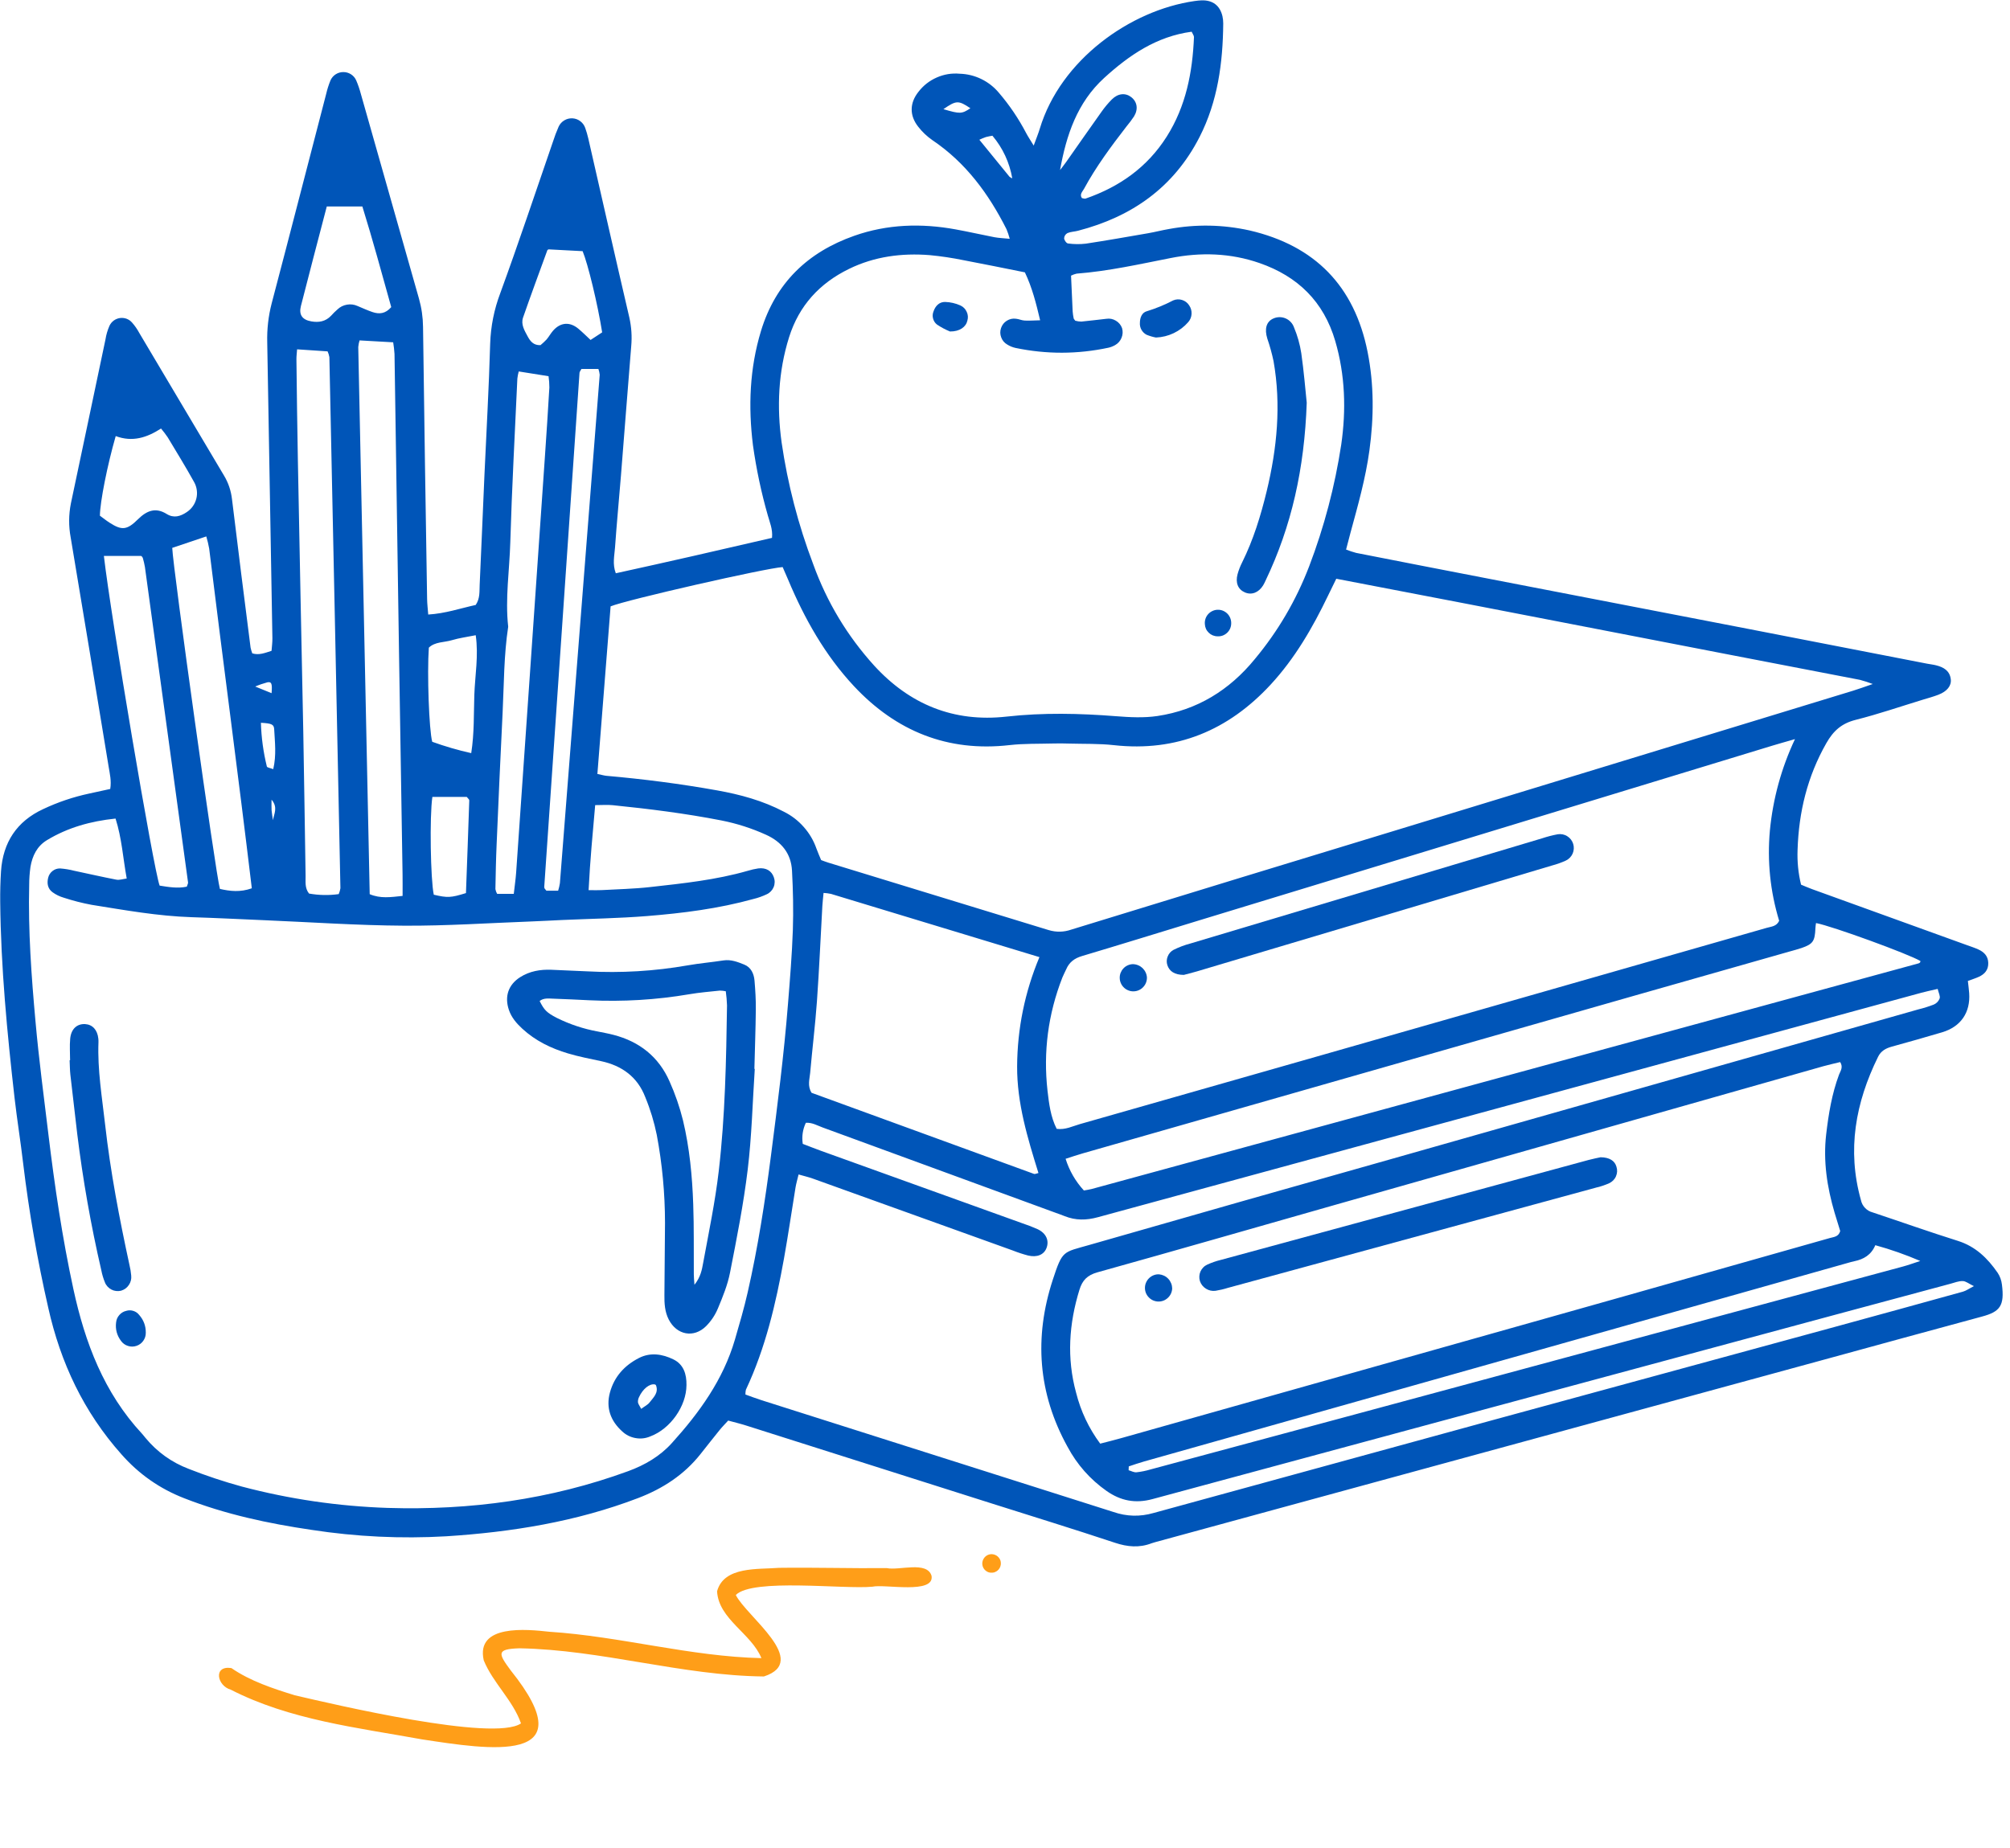 <svg xmlns="http://www.w3.org/2000/svg" xmlns:xlink="http://www.w3.org/1999/xlink" width="298" zoomAndPan="magnify" viewBox="0 0 223.5 205.5" height="274" preserveAspectRatio="xMidYMid meet" version="1.0"><defs><clipPath id="1d178dd2a1"><path d="M 0.023 0 L 222.98 0 L 222.98 172 L 0.023 172 Z M 0.023 0 " clip-rule="nonzero"/></clipPath><clipPath id="818f87330a"><path d="M 24 174 L 104 174 L 104 195 L 24 195 Z M 24 174 " clip-rule="nonzero"/></clipPath><clipPath id="d180403ea2"><path d="M 27.773 204.961 L 23.262 185.27 L 110.047 165.387 L 114.559 185.078 Z M 27.773 204.961 " clip-rule="nonzero"/></clipPath><clipPath id="c3d2ba3bf2"><path d="M 27.773 204.961 L 23.262 185.27 L 110.047 165.387 L 114.559 185.078 Z M 27.773 204.961 " clip-rule="nonzero"/></clipPath><clipPath id="eca70d50a6"><path d="M 109 172 L 112 172 L 112 175 L 109 175 Z M 109 172 " clip-rule="nonzero"/></clipPath><clipPath id="c6b4e4e98f"><path d="M 27.773 204.961 L 23.262 185.27 L 110.047 165.387 L 114.559 185.078 Z M 27.773 204.961 " clip-rule="nonzero"/></clipPath><clipPath id="d42ff30d3a"><path d="M 27.773 204.961 L 23.262 185.27 L 110.047 165.387 L 114.559 185.078 Z M 27.773 204.961 " clip-rule="nonzero"/></clipPath></defs><g clip-path="url(#1d178dd2a1)"><path fill="#0055b8" d="M 12.258 87.746 C 12.406 86.836 12.207 86.055 12.082 85.281 C 10.688 76.777 9.281 68.273 7.859 59.773 C 7.625 58.512 7.633 57.25 7.883 55.988 C 9.176 49.914 10.441 43.832 11.727 37.754 C 11.809 37.227 11.961 36.715 12.176 36.227 C 12.23 36.113 12.297 36.008 12.375 35.91 C 12.457 35.812 12.547 35.727 12.648 35.652 C 12.75 35.578 12.859 35.516 12.977 35.469 C 13.094 35.422 13.215 35.387 13.34 35.371 C 13.465 35.355 13.59 35.352 13.715 35.367 C 13.84 35.379 13.965 35.41 14.082 35.453 C 14.199 35.5 14.309 35.559 14.414 35.629 C 14.516 35.703 14.609 35.789 14.691 35.883 C 15 36.234 15.266 36.617 15.488 37.031 C 18.633 42.312 21.77 47.598 24.906 52.887 C 25.395 53.699 25.688 54.578 25.797 55.52 C 26.469 61.023 27.156 66.527 27.863 72.027 C 27.91 72.246 27.973 72.457 28.051 72.664 C 28.789 72.895 29.445 72.625 30.195 72.383 C 30.23 71.887 30.297 71.43 30.289 70.977 C 30.105 60.012 29.914 49.051 29.715 38.09 C 29.676 36.613 29.84 35.16 30.211 33.73 C 32.254 25.98 34.246 18.215 36.266 10.457 C 36.387 9.938 36.547 9.43 36.75 8.934 C 36.879 8.652 37.07 8.43 37.328 8.262 C 37.59 8.098 37.871 8.016 38.18 8.016 C 38.484 8.016 38.77 8.098 39.027 8.262 C 39.285 8.43 39.48 8.652 39.605 8.934 C 39.816 9.422 39.988 9.93 40.125 10.445 C 42.281 18.027 44.434 25.609 46.582 33.195 C 46.875 34.227 47.027 35.277 47.039 36.352 C 47.172 46.445 47.324 56.539 47.492 66.633 C 47.5 67.156 47.566 67.68 47.617 68.348 C 49.52 68.234 51.215 67.648 52.898 67.281 C 53.391 66.539 53.301 65.785 53.336 65.062 C 53.523 60.992 53.688 56.918 53.867 52.844 C 54.086 47.969 54.367 43.094 54.504 38.219 C 54.57 36.285 54.941 34.418 55.625 32.609 C 57.668 27.027 59.543 21.383 61.484 15.762 C 61.664 15.191 61.879 14.629 62.121 14.078 C 62.258 13.785 62.469 13.555 62.746 13.387 C 63.027 13.219 63.328 13.145 63.652 13.16 C 63.98 13.18 64.273 13.285 64.531 13.484 C 64.789 13.68 64.973 13.934 65.078 14.242 C 65.211 14.621 65.324 15.004 65.414 15.395 C 66.934 22.039 68.434 28.684 69.98 35.32 C 70.215 36.371 70.285 37.43 70.188 38.5 C 69.797 43.293 69.43 48.094 69.047 52.891 C 68.832 55.555 68.574 58.219 68.387 60.883 C 68.324 61.797 68.082 62.734 68.473 63.758 C 74.277 62.488 80.047 61.168 85.844 59.82 C 85.938 58.836 85.586 58.09 85.383 57.344 C 84.645 54.77 84.094 52.156 83.723 49.508 C 83.191 45.215 83.352 40.98 84.617 36.809 C 86.242 31.461 89.824 28.039 94.992 26.223 C 98.66 24.93 102.445 24.816 106.258 25.512 C 107.703 25.773 109.137 26.105 110.578 26.383 C 111.086 26.477 111.609 26.492 112.277 26.559 C 112.18 26.195 112.062 25.84 111.918 25.492 C 109.934 21.559 107.395 18.094 103.68 15.59 C 103.074 15.168 102.543 14.668 102.094 14.086 C 101.113 12.836 101.141 11.453 102.125 10.215 C 102.664 9.512 103.344 8.98 104.156 8.621 C 104.969 8.262 105.82 8.121 106.707 8.199 C 107.555 8.223 108.359 8.422 109.125 8.793 C 109.887 9.168 110.539 9.68 111.082 10.332 C 112.258 11.707 113.266 13.199 114.105 14.805 C 114.312 15.199 114.566 15.57 114.941 16.191 C 115.23 15.391 115.453 14.863 115.617 14.316 C 117.93 6.656 125.672 1.141 132.82 0.117 C 133.082 0.078 133.348 0.051 133.617 0.039 C 134.852 0.008 135.648 0.613 135.93 1.805 C 135.988 2.066 136.016 2.332 136.016 2.602 C 135.977 6.988 135.41 11.266 133.383 15.238 C 130.52 20.84 125.852 24.113 119.867 25.664 C 119.48 25.766 119.059 25.77 118.699 25.922 C 118.469 26.051 118.344 26.246 118.324 26.504 C 118.34 26.719 118.582 27.062 118.758 27.078 C 119.418 27.168 120.082 27.176 120.746 27.098 C 123.055 26.746 125.355 26.34 127.656 25.941 C 128.445 25.805 129.223 25.598 130.012 25.465 C 133.008 24.918 135.988 24.973 138.961 25.633 C 146.207 27.32 150.602 31.805 152.066 39.129 C 152.793 42.777 152.773 46.43 152.27 50.102 C 151.844 53.227 150.984 56.242 150.16 59.273 C 150.004 59.848 149.859 60.422 149.676 61.121 C 150.043 61.266 150.414 61.391 150.797 61.492 C 155.512 62.418 160.23 63.34 164.949 64.25 C 174.848 66.164 184.746 68.078 194.645 69.992 C 201.199 71.262 207.75 72.535 214.301 73.816 C 214.629 73.879 214.965 73.914 215.289 73.996 C 216.113 74.203 216.797 74.59 216.914 75.535 C 217.008 76.266 216.504 76.898 215.531 77.27 C 214.969 77.484 214.387 77.645 213.816 77.816 C 211.324 78.578 208.855 79.426 206.336 80.062 C 204.789 80.453 203.863 81.27 203.078 82.652 C 200.969 86.355 200.012 90.312 199.879 94.523 C 199.828 95.832 199.957 97.121 200.266 98.391 C 200.656 98.551 201.07 98.734 201.5 98.891 C 207.211 100.961 212.926 103.027 218.641 105.09 C 219.078 105.25 219.527 105.391 219.953 105.582 C 220.598 105.871 221.062 106.316 221.082 107.09 C 221.105 107.863 220.688 108.34 220.031 108.641 C 219.672 108.805 219.289 108.922 218.816 109.098 C 218.867 109.574 218.93 110.012 218.961 110.453 C 219.113 112.605 218.035 114.188 215.953 114.809 C 214.098 115.363 212.23 115.887 210.367 116.402 C 209.695 116.59 209.156 116.867 208.824 117.547 C 206.32 122.637 205.359 127.898 206.926 133.48 C 206.996 133.809 207.148 134.098 207.379 134.34 C 207.609 134.586 207.891 134.75 208.215 134.836 C 211.383 135.891 214.523 137.008 217.707 138.008 C 219.676 138.629 221.012 139.945 222.129 141.559 C 222.391 141.957 222.547 142.395 222.602 142.867 C 222.906 145.219 222.383 145.887 220.41 146.418 C 214.547 148 208.691 149.613 202.832 151.215 C 178.035 157.98 153.242 164.75 128.449 171.516 C 128.32 171.547 128.191 171.586 128.066 171.633 C 126.691 172.164 125.371 172.047 123.973 171.582 C 119.348 170.047 114.691 168.613 110.047 167.141 C 101.008 164.27 91.973 161.402 82.938 158.535 C 82.309 158.336 81.664 158.184 80.969 157.992 C 80.629 158.367 80.305 158.691 80.016 159.047 C 79.301 159.93 78.602 160.824 77.895 161.715 C 76.059 164.035 73.684 165.57 70.941 166.617 C 64.074 169.242 56.914 170.395 49.617 170.863 C 44.598 171.152 39.605 170.914 34.637 170.148 C 29.805 169.438 25.051 168.418 20.48 166.629 C 17.758 165.57 15.434 163.941 13.504 161.746 C 9.305 157.031 6.727 151.551 5.363 145.434 C 4.16 140.152 3.23 134.824 2.582 129.449 C 2.297 126.992 1.898 124.551 1.617 122.094 C 0.793 114.852 0.098 107.602 0.023 100.305 C 0.012 99.168 0.039 98.031 0.113 96.898 C 0.328 93.688 1.859 91.348 4.805 89.984 C 6.441 89.211 8.145 88.637 9.914 88.258 C 10.688 88.098 11.461 87.922 12.258 87.746 Z M 65.449 99 C 66.129 99 66.516 99.02 66.902 98.996 C 68.703 98.895 70.512 98.859 72.301 98.656 C 75.945 98.25 79.602 97.867 83.148 96.848 C 83.531 96.73 83.922 96.641 84.316 96.582 C 85.188 96.477 85.809 96.855 86.055 97.594 C 86.117 97.77 86.145 97.949 86.137 98.137 C 86.133 98.32 86.094 98.5 86.02 98.672 C 85.949 98.844 85.848 98.996 85.719 99.129 C 85.59 99.262 85.445 99.371 85.277 99.449 C 84.793 99.68 84.293 99.859 83.773 99.984 C 79.898 101.059 75.922 101.562 71.93 101.883 C 68.805 102.133 65.664 102.18 62.531 102.32 C 61.395 102.371 60.262 102.438 59.129 102.48 C 54.395 102.656 49.656 102.98 44.922 102.953 C 39.719 102.922 34.516 102.559 29.316 102.34 C 26.648 102.227 23.98 102.09 21.312 102.008 C 17.562 101.887 13.879 101.223 10.191 100.633 C 9.141 100.438 8.105 100.172 7.09 99.84 C 6.641 99.711 6.223 99.508 5.844 99.234 C 5.305 98.84 5.199 98.246 5.359 97.609 C 5.434 97.309 5.598 97.062 5.844 96.867 C 6.09 96.676 6.367 96.582 6.68 96.586 C 7.211 96.625 7.734 96.711 8.25 96.844 C 9.816 97.172 11.375 97.535 12.945 97.836 C 13.285 97.898 13.668 97.762 14.09 97.707 C 13.676 95.43 13.547 93.234 12.848 91.039 C 10.07 91.328 7.535 92.039 5.219 93.441 C 4.113 94.109 3.594 95.191 3.387 96.418 C 3.293 97.082 3.246 97.746 3.246 98.414 C 3.121 103.504 3.492 108.57 3.949 113.625 C 4.324 117.816 4.879 121.992 5.383 126.168 C 6.082 131.938 6.926 137.68 8.16 143.367 C 9.453 149.336 11.555 154.895 15.789 159.453 C 15.926 159.602 16.043 159.762 16.172 159.914 C 17.48 161.496 19.094 162.648 21.008 163.375 C 22.934 164.133 24.895 164.785 26.891 165.332 C 32.207 166.734 37.609 167.523 43.102 167.707 C 52.27 167.988 61.207 166.781 69.848 163.621 C 71.695 162.945 73.379 161.965 74.695 160.508 C 77.762 157.117 80.418 153.449 81.723 148.973 C 82.227 147.242 82.734 145.508 83.133 143.754 C 84.277 138.738 85.062 133.66 85.723 128.555 C 86.449 122.922 87.172 117.293 87.621 111.633 C 87.84 108.902 88.066 106.172 88.16 103.434 C 88.234 101.234 88.184 99.027 88.066 96.828 C 87.965 94.926 86.906 93.617 85.168 92.836 C 83.582 92.117 81.934 91.59 80.223 91.25 C 76.223 90.469 72.184 89.961 68.133 89.551 C 67.551 89.492 66.953 89.543 66.18 89.543 C 65.906 92.66 65.613 95.695 65.449 99 Z M 66.426 86.078 C 66.934 86.184 67.184 86.262 67.438 86.285 C 71.566 86.648 75.668 87.176 79.746 87.906 C 82.324 88.367 84.82 89.047 87.156 90.273 C 88.004 90.695 88.742 91.258 89.367 91.969 C 89.996 92.676 90.469 93.477 90.781 94.371 C 90.938 94.805 91.129 95.227 91.305 95.656 C 91.598 95.762 91.844 95.863 92.094 95.938 C 100.266 98.438 108.434 100.938 116.602 103.441 C 117.449 103.695 118.289 103.676 119.125 103.387 C 131.629 99.539 144.141 95.715 156.656 91.906 C 173.125 86.875 189.594 81.848 206.062 76.816 C 206.688 76.625 207.297 76.398 208.242 76.074 C 207.777 75.895 207.301 75.742 206.82 75.613 C 187.43 71.891 168.055 68.086 148.586 64.367 C 148.242 65.07 147.953 65.66 147.668 66.25 C 145.953 69.82 143.973 73.238 141.277 76.152 C 136.59 81.215 130.844 83.648 123.859 82.875 C 122.207 82.691 120.531 82.746 118.867 82.699 C 118.266 82.68 117.664 82.672 117.062 82.691 C 115.465 82.734 113.852 82.688 112.27 82.867 C 105.367 83.66 99.637 81.309 94.973 76.332 C 91.75 72.887 89.449 68.805 87.629 64.457 C 87.43 63.98 87.215 63.504 87.027 63.07 C 85.172 63.18 69.605 66.723 67.895 67.438 C 67.414 73.547 66.926 79.727 66.426 86.078 Z M 113.961 30.289 C 111.582 29.816 109.363 29.355 107.137 28.938 C 105.895 28.684 104.641 28.496 103.379 28.375 C 100.266 28.129 97.234 28.523 94.406 29.906 C 91.141 31.5 88.848 33.98 87.738 37.512 C 86.535 41.352 86.367 45.262 86.91 49.207 C 87.586 53.852 88.758 58.367 90.426 62.754 C 91.945 66.957 94.203 70.715 97.203 74.027 C 101.129 78.32 106.012 80.359 111.922 79.699 C 115.977 79.246 120.043 79.336 124.113 79.656 C 125.637 79.777 127.203 79.855 128.699 79.633 C 133.117 78.973 136.711 76.75 139.516 73.316 C 142.105 70.211 144.121 66.766 145.57 62.988 C 147.242 58.602 148.43 54.09 149.137 49.453 C 149.695 45.578 149.578 41.727 148.473 37.934 C 147.191 33.543 144.301 30.73 140.043 29.254 C 136.809 28.133 133.496 28.039 130.168 28.699 C 126.695 29.383 123.246 30.16 119.707 30.434 C 119.492 30.484 119.289 30.559 119.094 30.656 C 119.152 31.988 119.207 33.309 119.273 34.629 C 119.293 34.895 119.332 35.156 119.387 35.414 C 119.398 35.473 119.461 35.523 119.562 35.668 C 119.785 35.73 120.012 35.766 120.242 35.766 C 121.168 35.684 122.09 35.551 123.016 35.457 C 123.395 35.398 123.746 35.469 124.074 35.664 C 124.402 35.859 124.633 36.133 124.766 36.492 C 124.871 36.859 124.852 37.219 124.707 37.57 C 124.562 37.926 124.324 38.195 123.992 38.383 C 123.758 38.516 123.512 38.613 123.25 38.672 C 119.805 39.406 116.363 39.414 112.914 38.695 C 112.586 38.621 112.281 38.496 111.996 38.316 C 111.68 38.133 111.457 37.867 111.328 37.523 C 111.199 37.18 111.191 36.836 111.309 36.488 C 111.426 36.141 111.641 35.867 111.949 35.672 C 112.262 35.477 112.598 35.402 112.961 35.449 C 113.293 35.477 113.609 35.637 113.938 35.652 C 114.449 35.68 114.965 35.637 115.656 35.621 C 115.207 33.715 114.77 31.988 113.961 30.289 Z M 122.336 160.559 C 123.133 160.352 123.902 160.164 124.66 159.949 C 143.035 154.77 161.41 149.586 179.785 144.398 C 187.688 142.168 195.586 139.93 203.484 137.688 C 203.922 137.566 204.438 137.559 204.621 136.914 C 204.426 136.277 204.203 135.582 203.996 134.879 C 203.16 132.031 202.715 129.141 203.059 126.168 C 203.324 123.91 203.688 121.672 204.488 119.523 C 204.637 119.125 204.988 118.707 204.617 118.121 C 204.016 118.27 203.379 118.406 202.75 118.582 C 184.578 123.742 166.406 128.902 148.234 134.066 C 139.5 136.551 130.777 139.066 122.031 141.504 C 120.91 141.816 120.355 142.383 120.031 143.434 C 118.859 147.227 118.602 151.047 119.656 154.895 C 120.176 156.961 121.07 158.848 122.336 160.559 Z M 199.59 82.203 C 198.453 82.531 197.758 82.723 197.066 82.934 C 175.82 89.41 154.57 95.887 133.324 102.367 C 128.988 103.691 124.652 105.035 120.305 106.332 C 119.469 106.582 118.887 107.016 118.551 107.812 C 118.418 108.117 118.25 108.41 118.129 108.719 C 116.543 112.781 115.992 116.977 116.477 121.309 C 116.645 122.746 116.82 124.211 117.496 125.547 C 118.461 125.68 119.254 125.254 120.07 125.023 C 137.648 120.016 155.223 114.996 172.793 109.965 C 180.684 107.707 188.57 105.449 196.457 103.191 C 196.957 103.047 197.535 103.043 197.832 102.41 C 196.836 99.129 196.492 95.781 196.801 92.367 C 197.145 88.82 198.074 85.43 199.59 82.203 Z M 215.457 109.984 C 214.68 110.164 214.16 110.273 213.652 110.41 C 197.293 114.867 180.938 119.328 164.582 123.789 C 150.414 127.648 136.25 131.512 122.082 135.375 C 120.789 135.73 119.594 135.742 118.367 135.25 C 118.059 135.125 117.746 135.016 117.43 134.902 C 108.781 131.73 100.133 128.566 91.48 125.398 C 90.879 125.18 90.297 124.824 89.605 124.875 C 89.254 125.621 89.141 126.402 89.262 127.219 C 89.93 127.473 90.602 127.742 91.281 127.988 C 98.754 130.68 106.23 133.371 113.703 136.059 C 114.273 136.246 114.836 136.465 115.383 136.711 C 116.336 137.164 116.691 137.988 116.355 138.828 C 116.066 139.547 115.32 139.871 114.32 139.637 C 113.738 139.484 113.168 139.297 112.609 139.074 C 105.199 136.41 97.785 133.746 90.375 131.078 C 89.891 130.906 89.391 130.793 88.797 130.621 C 88.664 131.18 88.531 131.625 88.457 132.074 C 88.023 134.711 87.645 137.355 87.172 139.984 C 86.27 144.988 85.117 149.926 82.938 154.566 C 82.898 154.738 82.883 154.918 82.887 155.094 C 83.461 155.297 84.066 155.535 84.688 155.73 C 97.727 159.867 110.77 164.012 123.809 168.16 C 125.281 168.668 126.766 168.703 128.262 168.273 C 153.492 161.344 178.73 154.449 203.98 147.586 C 208.746 146.285 213.508 144.977 218.266 143.656 C 218.617 143.559 218.934 143.324 219.484 143.043 C 218.926 142.773 218.594 142.488 218.25 142.477 C 217.801 142.461 217.344 142.652 216.891 142.773 C 212.574 143.93 208.254 145.094 203.938 146.258 C 178.676 153.07 153.418 159.895 128.16 166.723 C 126.238 167.246 124.617 166.914 123.055 165.828 C 121.219 164.535 119.77 162.898 118.711 160.922 C 115.414 154.965 114.969 148.738 117.066 142.324 C 118.145 139.031 118.195 139.301 121.066 138.477 C 132.355 135.234 143.656 132.02 154.961 128.832 C 174.414 123.305 193.871 117.781 213.324 112.258 C 213.906 112.117 214.48 111.938 215.039 111.719 C 215.348 111.578 215.559 111.352 215.68 111.039 C 215.754 110.773 215.566 110.434 215.457 109.984 Z M 115.578 106.449 C 107.699 104.055 100.055 101.734 92.406 99.418 C 92.133 99.359 91.855 99.324 91.574 99.309 C 91.523 99.844 91.469 100.301 91.441 100.758 C 91.242 104.289 91.09 107.824 90.84 111.352 C 90.648 114.012 90.32 116.664 90.086 119.32 C 90.023 120.027 89.762 120.766 90.242 121.539 C 98.453 124.535 106.699 127.543 114.984 130.562 C 115.082 130.598 115.219 130.516 115.469 130.461 C 114.266 126.586 113.078 122.707 113.098 118.598 C 113.125 114.387 113.953 110.336 115.578 106.449 Z M 201.93 102.66 C 201.906 102.855 201.867 103.043 201.863 103.234 C 201.805 104.68 201.59 104.996 200.324 105.434 C 199.883 105.586 199.43 105.699 198.98 105.828 C 193.199 107.473 187.422 109.117 181.645 110.762 C 161.234 116.598 140.824 122.434 120.414 128.27 C 119.785 128.449 119.164 128.664 118.488 128.879 C 118.906 130.203 119.582 131.375 120.52 132.402 C 120.875 132.336 121.137 132.309 121.387 132.238 C 152.043 123.875 182.695 115.512 213.344 107.141 C 213.41 107.121 213.465 107.082 213.508 107.027 C 213.535 106.996 213.531 106.934 213.539 106.883 C 212.238 106.102 203.707 102.992 201.93 102.66 Z M 44.766 99.641 C 44.766 98.695 44.773 97.965 44.762 97.238 C 44.633 89.094 44.5 80.949 44.371 72.805 C 44.199 61.656 44.031 50.512 43.867 39.363 C 43.84 38.93 43.789 38.5 43.719 38.07 L 39.98 37.859 C 39.906 38.102 39.859 38.348 39.836 38.598 C 40.254 58.879 40.68 79.164 41.109 99.449 C 42.309 99.953 43.406 99.785 44.766 99.641 Z M 33.035 38.852 C 33.004 39.305 32.957 39.625 32.961 39.945 C 33.008 43.684 33.047 47.422 33.121 51.16 C 33.312 61.238 33.516 71.316 33.723 81.395 C 33.824 86.734 33.891 92.078 33.98 97.418 C 33.992 98.07 33.871 98.758 34.363 99.379 C 35.461 99.574 36.562 99.594 37.664 99.441 C 37.754 99.23 37.816 99.012 37.852 98.785 C 37.449 79.098 37.043 59.406 36.625 39.719 C 36.586 39.496 36.52 39.281 36.426 39.078 Z M 57.129 99.414 C 57.23 98.504 57.34 97.781 57.391 97.059 C 57.934 89.262 58.477 81.469 59.012 73.672 C 59.539 66.012 60.07 58.352 60.598 50.688 C 60.77 48.156 60.941 45.625 61.086 43.09 C 61.086 42.672 61.055 42.254 60.996 41.84 L 57.68 41.312 C 57.609 41.57 57.559 41.836 57.527 42.102 C 57.254 48.172 56.918 54.242 56.742 60.316 C 56.652 63.445 56.16 66.562 56.508 69.703 C 56.023 72.871 56.043 76.078 55.887 79.27 C 55.648 84.141 55.426 89.012 55.223 93.879 C 55.148 95.547 55.117 97.219 55.086 98.887 C 55.121 99.074 55.184 99.25 55.281 99.414 Z M 19.152 60.934 C 19.23 63.164 23.98 97.211 24.453 98.863 C 25.574 99.121 26.715 99.254 28 98.793 C 26.488 86.141 24.801 73.578 23.258 61.004 C 23.176 60.547 23.07 60.102 22.938 59.66 Z M 11.551 61.828 C 12.312 68.484 17.078 96.73 17.75 98.496 C 18.73 98.652 19.758 98.832 20.77 98.613 C 20.84 98.383 20.926 98.258 20.91 98.145 C 19.316 86.445 17.715 74.746 16.113 63.051 C 16.055 62.723 15.98 62.398 15.887 62.078 C 15.867 62.016 15.836 61.957 15.789 61.906 C 15.762 61.875 15.73 61.852 15.695 61.832 Z M 125.512 163.09 L 125.496 163.516 C 125.789 163.598 126.082 163.77 126.363 163.746 C 126.895 163.688 127.414 163.582 127.926 163.43 C 135.531 161.387 143.133 159.34 150.734 157.289 C 171.031 151.816 191.324 146.336 211.617 140.855 C 212.168 140.707 212.707 140.508 213.523 140.242 C 211.895 139.543 210.23 138.957 208.523 138.488 C 208.066 139.578 207.223 140.055 206.195 140.27 C 205.934 140.324 205.676 140.398 205.418 140.473 C 179.344 147.828 153.27 155.188 127.199 162.547 C 126.629 162.707 126.07 162.906 125.512 163.09 Z M 64.652 41.035 C 64.551 41.23 64.445 41.344 64.438 41.465 C 63.125 60.527 61.816 79.586 60.516 98.648 C 60.516 98.715 60.535 98.777 60.57 98.836 C 60.625 98.914 60.688 98.988 60.754 99.059 L 62.062 99.059 C 62.148 98.785 62.215 98.508 62.258 98.223 C 63.738 79.375 65.215 60.527 66.684 41.68 C 66.66 41.457 66.613 41.242 66.539 41.035 Z M 117.871 18.914 C 118.102 18.609 118.344 18.312 118.566 17.996 C 119.871 16.145 121.16 14.281 122.477 12.438 C 122.824 11.945 123.207 11.484 123.629 11.059 C 124.312 10.375 125.141 10.301 125.785 10.801 C 126.453 11.32 126.586 12.137 126.098 12.945 C 125.836 13.336 125.559 13.707 125.258 14.066 C 123.543 16.285 121.875 18.531 120.535 21.004 C 120.371 21.305 120.012 21.617 120.301 22.031 C 120.457 22.055 120.602 22.125 120.711 22.086 C 124.477 20.781 127.578 18.602 129.738 15.184 C 131.871 11.805 132.602 8.047 132.762 4.129 C 132.77 3.965 132.621 3.789 132.504 3.527 C 128.605 4.051 125.566 6.125 122.773 8.672 C 119.777 11.41 118.566 15.027 117.871 18.914 Z M 40.293 22.965 L 36.336 22.965 C 35.359 26.711 34.391 30.375 33.457 34.047 C 33.211 35.023 33.625 35.57 34.609 35.742 C 35.445 35.891 36.199 35.762 36.812 35.117 C 37.035 34.867 37.273 34.633 37.523 34.414 C 37.82 34.129 38.176 33.953 38.582 33.883 C 38.988 33.812 39.379 33.863 39.754 34.031 C 40.309 34.262 40.852 34.516 41.418 34.707 C 42.156 34.957 42.855 34.91 43.504 34.156 C 42.461 30.441 41.445 26.66 40.293 22.965 Z M 12.867 48.5 C 11.934 51.73 11.125 55.82 11.109 57.355 C 11.457 57.609 11.82 57.902 12.207 58.148 C 13.539 59 14.117 58.969 15.34 57.754 C 16.305 56.801 17.289 56.391 18.527 57.16 C 19.328 57.66 20.059 57.43 20.758 56.961 C 21.023 56.785 21.254 56.57 21.438 56.309 C 21.625 56.047 21.754 55.762 21.832 55.453 C 21.91 55.141 21.926 54.828 21.883 54.512 C 21.84 54.195 21.742 53.895 21.586 53.617 C 20.652 51.934 19.641 50.289 18.648 48.637 C 18.418 48.301 18.172 47.973 17.906 47.66 C 16.34 48.668 14.734 49.199 12.867 48.5 Z M 61.004 27.734 C 60.969 27.758 60.879 27.777 60.863 27.828 C 59.953 30.324 59.031 32.812 58.16 35.32 C 57.902 36.07 58.316 36.754 58.664 37.398 C 58.953 37.938 59.312 38.418 60.098 38.387 C 60.34 38.188 60.566 37.977 60.781 37.75 C 61.039 37.445 61.23 37.086 61.492 36.785 C 62.309 35.848 63.344 35.758 64.301 36.551 C 64.754 36.926 65.172 37.348 65.668 37.809 L 66.957 36.965 C 66.457 33.824 65.383 29.379 64.785 27.934 Z M 52.398 83.762 C 52.746 81.527 52.672 79.402 52.742 77.293 C 52.816 75.121 53.227 72.949 52.898 70.648 C 51.93 70.844 51.07 70.953 50.25 71.199 C 49.379 71.461 48.375 71.363 47.684 72.031 C 47.48 74.902 47.707 81.211 48.062 82.5 C 49.48 83.012 50.926 83.434 52.398 83.762 Z M 48.078 88.629 C 47.754 90.805 47.875 97.848 48.234 99.508 C 49.77 99.863 50.109 99.852 51.812 99.328 C 51.938 95.926 52.066 92.469 52.18 89.016 C 52.184 88.91 52.031 88.805 51.898 88.629 Z M 29.012 80.387 C 29.059 82.031 29.281 83.648 29.672 85.246 C 29.703 85.375 30.078 85.422 30.383 85.543 C 30.75 83.977 30.562 82.535 30.488 81.105 C 30.457 80.555 30.195 80.453 29.012 80.387 Z M 108.898 15.543 C 110.102 17.023 111.176 18.344 112.254 19.66 C 112.348 19.738 112.449 19.793 112.559 19.832 C 112.246 18.059 111.512 16.477 110.352 15.094 C 110.133 15.137 109.875 15.172 109.629 15.242 C 109.379 15.328 109.137 15.43 108.898 15.543 Z M 104.902 12.141 C 106.754 12.688 106.941 12.676 107.902 12.039 C 106.57 11.148 106.34 11.148 104.902 12.141 Z M 30.199 77.094 C 30.285 76.012 30.191 75.805 29.742 75.883 C 29.277 76.008 28.82 76.164 28.379 76.355 Z M 30.352 91.223 C 30.457 90.527 30.938 89.797 30.195 88.938 C 30.195 89.488 30.176 89.805 30.199 90.117 C 30.23 90.488 30.301 90.855 30.352 91.223 Z M 30.352 91.223 " fill-opacity="1" fill-rule="nonzero"/></g><path fill="#0055b8" d="M 83.926 118.883 C 83.68 122.617 83.59 126.371 83.141 130.082 C 82.676 133.922 81.922 137.73 81.176 141.531 C 80.91 142.895 80.371 144.219 79.832 145.508 C 79.523 146.254 79.082 146.914 78.516 147.488 C 77.141 148.855 75.242 148.477 74.359 146.754 C 73.918 145.891 73.867 144.965 73.879 144.02 C 73.906 141.348 73.922 138.672 73.945 136 C 73.941 132.715 73.637 129.457 73.031 126.23 C 72.738 124.785 72.312 123.383 71.75 122.023 C 70.895 119.785 69.168 118.523 66.852 118.023 C 65.613 117.758 64.363 117.52 63.148 117.156 C 61.277 116.598 59.539 115.758 58.082 114.414 C 57.438 113.82 56.875 113.176 56.586 112.32 C 56.082 110.824 56.52 109.516 57.844 108.676 C 58.898 108.008 60.074 107.809 61.297 107.855 C 62.633 107.906 63.969 107.965 65.301 108.031 C 69.055 108.234 72.777 108.012 76.48 107.363 C 77.793 107.133 79.125 107.02 80.445 106.816 C 81.285 106.691 82.039 106.988 82.77 107.285 C 83.512 107.59 83.832 108.293 83.898 109.062 C 83.988 110.125 84.055 111.195 84.043 112.266 C 84.02 114.469 83.938 116.676 83.883 118.879 Z M 80.703 110.246 C 80.484 110.199 80.266 110.176 80.039 110.172 C 78.914 110.293 77.781 110.383 76.664 110.574 C 72.973 111.203 69.25 111.426 65.508 111.246 C 64.176 111.184 62.844 111.113 61.512 111.07 C 61 111.055 60.461 110.973 60.004 111.328 C 60.512 112.34 60.789 112.625 61.918 113.211 C 63.363 113.926 64.875 114.43 66.457 114.719 C 67.043 114.84 67.637 114.941 68.215 115.094 C 71.102 115.84 73.246 117.535 74.449 120.27 C 75.078 121.672 75.574 123.117 75.945 124.605 C 76.676 127.66 76.973 130.793 77.082 133.926 C 77.176 136.527 77.129 139.133 77.148 141.734 C 77.148 142.027 77.18 142.316 77.219 142.891 C 77.922 142.008 78.051 141.199 78.188 140.453 C 78.816 137.043 79.527 133.641 79.926 130.199 C 80.633 124.098 80.75 117.953 80.84 111.816 C 80.82 111.289 80.777 110.766 80.703 110.246 Z M 80.703 110.246 " fill-opacity="1" fill-rule="nonzero"/><path fill="#0055b8" d="M 7.793 117.918 C 7.793 117.117 7.73 116.312 7.805 115.516 C 7.906 114.438 8.562 113.848 9.469 113.898 C 10.289 113.949 10.832 114.543 10.934 115.512 C 10.949 115.645 10.953 115.777 10.949 115.914 C 10.832 119.004 11.348 122.039 11.691 125.094 C 12.285 130.348 13.277 135.523 14.395 140.684 C 14.492 141.074 14.555 141.465 14.59 141.867 C 14.629 142.246 14.543 142.594 14.328 142.914 C 14.117 143.23 13.824 143.441 13.457 143.551 C 13.277 143.594 13.094 143.605 12.91 143.582 C 12.727 143.562 12.551 143.508 12.387 143.422 C 12.223 143.336 12.078 143.223 11.953 143.086 C 11.828 142.949 11.73 142.793 11.664 142.617 C 11.488 142.188 11.355 141.742 11.266 141.281 C 10.105 136.266 9.215 131.203 8.586 126.094 C 8.332 123.902 8.07 121.715 7.824 119.523 C 7.766 118.992 7.77 118.457 7.742 117.922 Z M 7.793 117.918 " fill-opacity="1" fill-rule="nonzero"/><path fill="#0055b8" d="M 76.332 154.043 C 76.324 156.395 74.543 158.91 72.328 159.746 C 71.793 159.977 71.238 160.043 70.664 159.938 C 70.094 159.836 69.594 159.586 69.172 159.184 C 67.906 158.035 67.355 156.59 67.82 154.875 C 68.301 153.102 69.453 151.848 71.055 151.031 C 72.328 150.379 73.668 150.594 74.883 151.191 C 76.016 151.746 76.352 152.836 76.332 154.043 Z M 71.297 156.691 C 71.707 156.387 72.027 156.238 72.219 155.988 C 72.645 155.43 73.258 154.918 72.945 154.074 C 72.914 154.016 72.863 153.98 72.797 153.969 C 72.211 153.879 71.473 154.473 71.055 155.387 C 70.965 155.566 70.926 155.758 70.938 155.961 C 70.957 156.137 71.094 156.301 71.297 156.691 Z M 71.297 156.691 " fill-opacity="1" fill-rule="nonzero"/><path fill="#0055b8" d="M 16.211 148.223 C 16.215 148.555 16.121 148.855 15.93 149.125 C 15.738 149.395 15.488 149.578 15.176 149.684 C 14.859 149.789 14.547 149.793 14.23 149.691 C 13.918 149.594 13.66 149.41 13.465 149.145 C 13 148.527 12.812 147.836 12.91 147.07 C 12.945 146.758 13.062 146.488 13.266 146.254 C 13.473 146.02 13.727 145.863 14.027 145.793 C 14.293 145.711 14.559 145.711 14.82 145.793 C 15.086 145.875 15.305 146.027 15.473 146.242 C 15.973 146.809 16.219 147.469 16.211 148.223 Z M 16.211 148.223 " fill-opacity="1" fill-rule="nonzero"/><path fill="#0055b8" d="M 145.301 44.793 C 145.047 52.133 143.613 58.527 140.723 64.574 C 140.641 64.758 140.551 64.934 140.449 65.109 C 139.949 65.914 139.168 66.211 138.418 65.883 C 137.664 65.555 137.352 64.824 137.609 63.863 C 137.734 63.41 137.902 62.977 138.113 62.559 C 139.367 60.035 140.188 57.359 140.848 54.633 C 142 49.863 142.473 45.035 141.609 40.156 C 141.43 39.309 141.199 38.48 140.918 37.66 C 140.582 36.578 140.809 35.77 141.582 35.426 C 141.801 35.328 142.027 35.277 142.266 35.273 C 142.504 35.273 142.73 35.316 142.949 35.41 C 143.168 35.504 143.359 35.637 143.52 35.812 C 143.684 35.984 143.805 36.184 143.883 36.406 C 144.273 37.332 144.543 38.293 144.695 39.281 C 144.988 41.324 145.152 43.387 145.301 44.793 Z M 145.301 44.793 " fill-opacity="1" fill-rule="nonzero"/><path fill="#0055b8" d="M 128.535 37.539 C 128.176 37.473 127.824 37.367 127.484 37.227 C 127.242 37.098 127.055 36.91 126.918 36.672 C 126.785 36.43 126.73 36.172 126.75 35.898 C 126.754 35.32 126.98 34.758 127.523 34.613 C 128.543 34.301 129.52 33.898 130.461 33.406 C 130.785 33.273 131.113 33.258 131.445 33.363 C 131.777 33.469 132.039 33.668 132.227 33.961 C 132.422 34.246 132.512 34.562 132.496 34.906 C 132.477 35.254 132.355 35.559 132.129 35.82 C 131.676 36.34 131.137 36.75 130.512 37.051 C 129.887 37.348 129.227 37.512 128.535 37.539 Z M 128.535 37.539 " fill-opacity="1" fill-rule="nonzero"/><path fill="#0055b8" d="M 105.633 36.867 C 105.125 36.66 104.641 36.402 104.184 36.094 C 103.969 35.922 103.824 35.703 103.754 35.434 C 103.68 35.168 103.695 34.906 103.797 34.648 C 104.008 34.016 104.445 33.574 105.09 33.582 C 105.688 33.602 106.254 33.73 106.801 33.977 C 107.113 34.125 107.344 34.355 107.488 34.672 C 107.637 34.988 107.664 35.312 107.57 35.648 C 107.418 36.352 106.727 36.879 105.633 36.867 Z M 105.633 36.867 " fill-opacity="1" fill-rule="nonzero"/><path fill="#0055b8" d="M 136.902 69.289 C 136.906 69.488 136.871 69.684 136.797 69.871 C 136.723 70.055 136.613 70.219 136.469 70.359 C 136.324 70.5 136.16 70.605 135.973 70.68 C 135.785 70.75 135.59 70.781 135.391 70.77 C 135.207 70.77 135.027 70.734 134.859 70.668 C 134.688 70.598 134.539 70.5 134.406 70.371 C 134.273 70.242 134.168 70.098 134.094 69.93 C 134.02 69.762 133.98 69.586 133.973 69.402 C 133.957 69.203 133.98 69.008 134.043 68.816 C 134.105 68.629 134.203 68.457 134.336 68.309 C 134.469 68.16 134.625 68.043 134.809 67.957 C 134.988 67.871 135.18 67.824 135.379 67.816 C 135.578 67.809 135.77 67.84 135.957 67.91 C 136.145 67.984 136.309 68.09 136.453 68.227 C 136.598 68.367 136.707 68.527 136.785 68.711 C 136.863 68.898 136.902 69.09 136.902 69.289 Z M 136.902 69.289 " fill-opacity="1" fill-rule="nonzero"/><path fill="#0055b8" d="M 177.977 128.707 C 178.98 128.719 179.559 129.113 179.738 129.758 C 179.797 129.934 179.82 130.117 179.812 130.301 C 179.801 130.484 179.758 130.664 179.684 130.832 C 179.609 131.004 179.504 131.152 179.375 131.285 C 179.242 131.418 179.094 131.52 178.926 131.598 C 178.5 131.789 178.059 131.938 177.605 132.047 C 163.91 135.781 150.215 139.512 136.52 143.238 C 136.074 143.379 135.621 143.484 135.16 143.559 C 134.781 143.605 134.43 143.531 134.105 143.332 C 133.777 143.129 133.555 142.852 133.426 142.488 C 133.371 142.312 133.348 142.133 133.359 141.945 C 133.367 141.762 133.41 141.586 133.484 141.414 C 133.559 141.246 133.664 141.094 133.793 140.961 C 133.922 140.828 134.07 140.727 134.238 140.648 C 134.727 140.426 135.227 140.25 135.746 140.125 C 149.379 136.414 163.012 132.711 176.645 129.008 C 177.156 128.871 177.684 128.773 177.977 128.707 Z M 177.977 128.707 " fill-opacity="1" fill-rule="nonzero"/><path fill="#0055b8" d="M 130.34 143.297 C 130.332 143.496 130.285 143.688 130.203 143.871 C 130.117 144.055 130.004 144.211 129.855 144.348 C 129.711 144.484 129.543 144.59 129.355 144.66 C 129.164 144.73 128.973 144.762 128.77 144.754 C 128.57 144.746 128.379 144.699 128.195 144.617 C 128.016 144.535 127.855 144.418 127.719 144.27 C 127.582 144.125 127.477 143.957 127.406 143.77 C 127.336 143.582 127.305 143.387 127.312 143.188 C 127.32 142.984 127.363 142.793 127.449 142.613 C 127.531 142.43 127.648 142.27 127.793 142.133 C 127.941 141.996 128.109 141.891 128.297 141.82 C 128.484 141.75 128.68 141.719 128.879 141.727 C 129.074 141.746 129.262 141.797 129.441 141.883 C 129.621 141.969 129.777 142.086 129.91 142.23 C 130.047 142.375 130.148 142.539 130.223 142.723 C 130.297 142.906 130.336 143.098 130.34 143.297 Z M 130.34 143.297 " fill-opacity="1" fill-rule="nonzero"/><path fill="#0055b8" d="M 131.633 108.426 C 130.602 108.418 130.043 108.031 129.809 107.359 C 129.699 107.027 129.711 106.703 129.84 106.379 C 129.965 106.055 130.184 105.809 130.488 105.641 C 131.086 105.344 131.707 105.109 132.352 104.938 C 141.492 102.195 150.633 99.465 159.777 96.734 C 163.676 95.57 167.574 94.402 171.477 93.234 C 172.043 93.047 172.625 92.895 173.215 92.785 C 173.398 92.758 173.582 92.762 173.762 92.797 C 173.945 92.836 174.117 92.902 174.273 93.004 C 174.43 93.102 174.566 93.223 174.68 93.371 C 174.793 93.52 174.875 93.68 174.93 93.859 C 174.984 94.035 175.008 94.219 174.996 94.402 C 174.984 94.59 174.941 94.766 174.867 94.938 C 174.793 95.105 174.688 95.258 174.559 95.391 C 174.43 95.523 174.281 95.629 174.113 95.711 C 173.625 95.934 173.125 96.113 172.609 96.25 C 159.438 100.184 146.266 104.109 133.094 108.035 C 132.52 108.203 131.938 108.344 131.633 108.426 Z M 131.633 108.426 " fill-opacity="1" fill-rule="nonzero"/><path fill="#0055b8" d="M 127.531 108.695 C 127.539 108.895 127.504 109.09 127.434 109.277 C 127.363 109.465 127.258 109.633 127.121 109.777 C 126.984 109.926 126.824 110.039 126.641 110.121 C 126.461 110.203 126.266 110.25 126.066 110.254 C 125.867 110.262 125.672 110.23 125.484 110.156 C 125.297 110.086 125.129 109.984 124.984 109.844 C 124.836 109.707 124.723 109.547 124.641 109.367 C 124.559 109.184 124.512 108.992 124.508 108.789 C 124.5 108.59 124.531 108.395 124.602 108.207 C 124.676 108.02 124.777 107.852 124.914 107.707 C 125.051 107.559 125.211 107.445 125.395 107.363 C 125.578 107.281 125.77 107.234 125.969 107.23 C 126.168 107.234 126.359 107.273 126.543 107.348 C 126.727 107.422 126.891 107.527 127.035 107.66 C 127.176 107.797 127.293 107.953 127.379 108.133 C 127.465 108.309 127.516 108.496 127.531 108.695 Z M 127.531 108.695 " fill-opacity="1" fill-rule="nonzero"/><g clip-path="url(#818f87330a)"><g clip-path="url(#d180403ea2)"><g clip-path="url(#c3d2ba3bf2)"><path fill="#ff9e18" d="M 56.785 185.773 C 55.418 183.914 55.137 183.402 57.754 183.32 C 66.891 183.48 75.848 186.363 84.941 186.453 C 90.125 184.766 82.996 179.773 81.816 177.391 C 83.715 175.496 93.785 176.777 97.012 176.469 C 98.371 176.156 103.941 177.344 103.582 175.254 C 103.07 173.586 100 174.691 98.605 174.402 C 94.605 174.441 90.613 174.316 86.613 174.371 C 84.305 174.566 80.504 174.168 79.734 176.977 C 79.902 180.086 83.543 181.66 84.664 184.414 C 76.781 184.242 68.98 181.992 61.082 181.48 C 58.562 181.203 52.875 180.617 53.789 184.66 C 54.816 187.18 57.031 189.09 57.93 191.672 C 54.918 193.754 37.121 189.555 32.785 188.547 C 30.352 187.797 27.824 186.965 25.73 185.52 C 23.688 185.203 24.125 187.488 25.66 187.922 C 32.246 191.297 39.707 192.137 46.898 193.445 C 54.293 194.574 65.289 196.371 56.785 185.773 Z M 56.785 185.773 " fill-opacity="1" fill-rule="nonzero"/></g></g></g><g clip-path="url(#eca70d50a6)"><g clip-path="url(#c6b4e4e98f)"><g clip-path="url(#d42ff30d3a)"><path fill="#ff9e18" d="M 109.262 174.176 C 109.336 174.438 109.52 174.66 109.758 174.793 C 110.008 174.934 110.273 174.938 110.547 174.879 C 110.812 174.781 111.027 174.633 111.164 174.379 C 111.285 174.156 111.32 173.895 111.266 173.652 C 111.262 173.633 111.258 173.609 111.254 173.594 C 111.094 173.051 110.508 172.73 109.965 172.891 C 109.426 173.051 109.105 173.637 109.262 174.176 Z M 109.262 174.176 " fill-opacity="1" fill-rule="nonzero"/></g></g></g></svg>